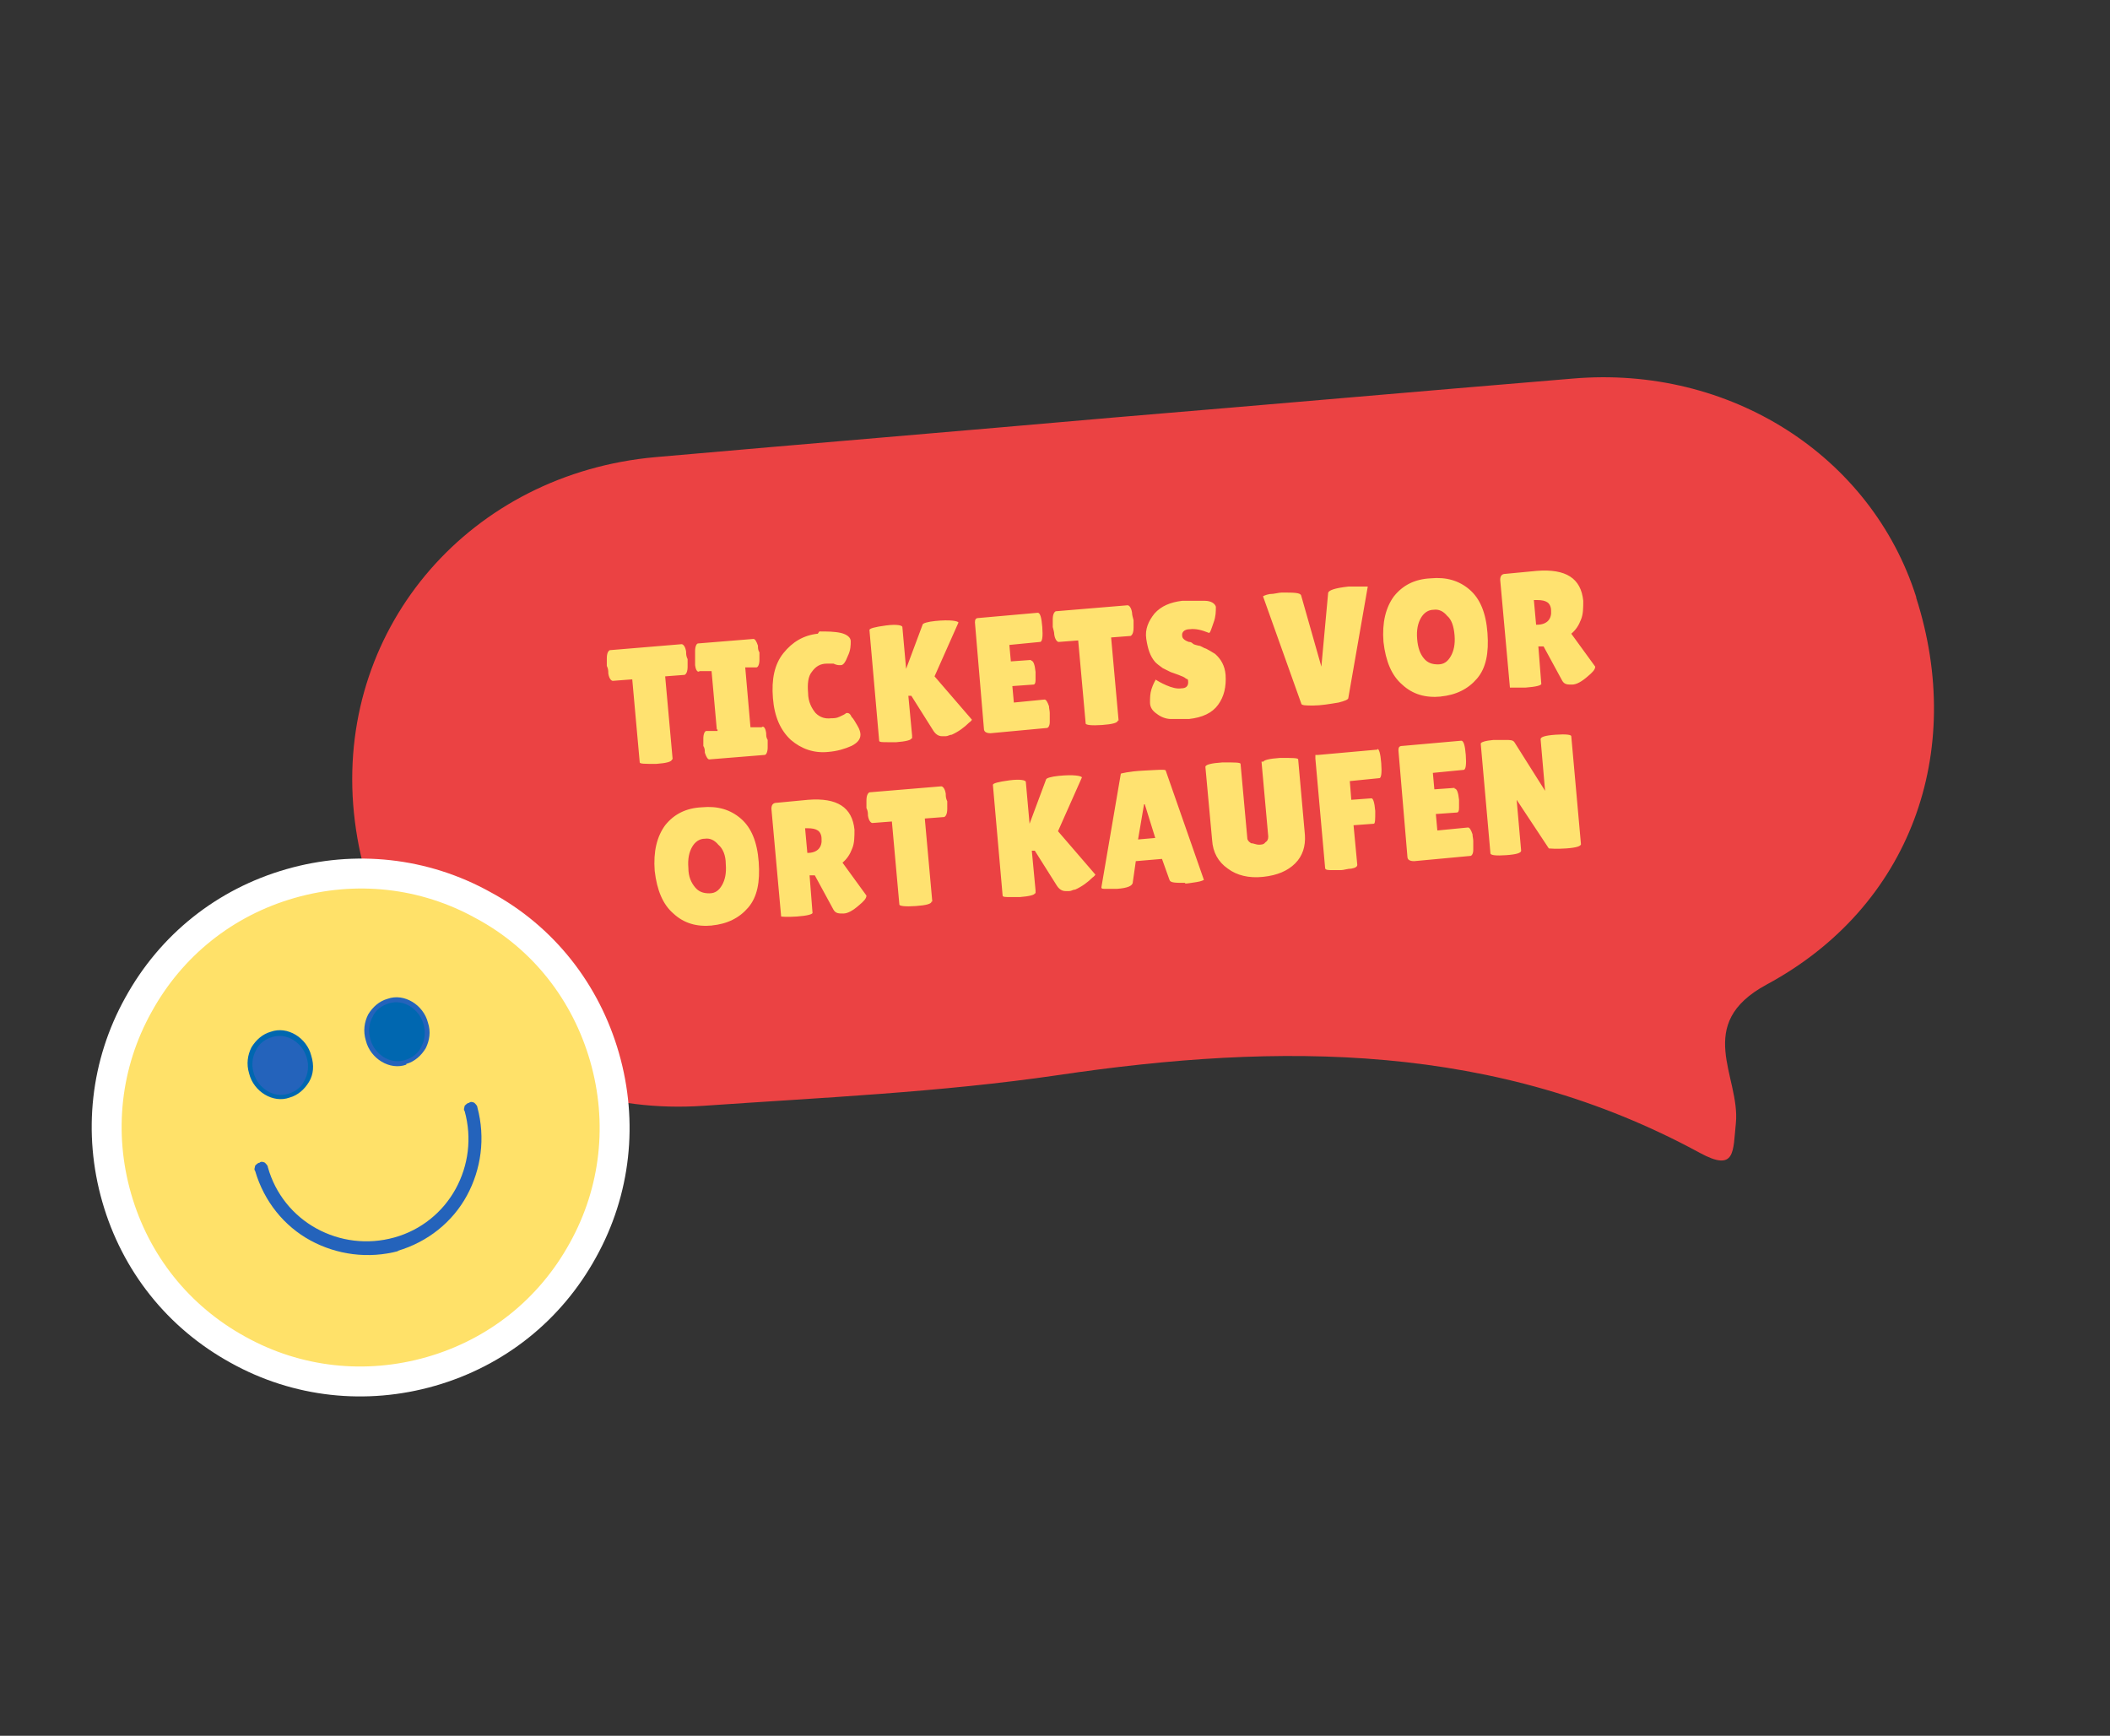 <?xml version="1.0" encoding="UTF-8"?>
<svg id="Ebene_1" xmlns="http://www.w3.org/2000/svg" version="1.1" viewBox="0 0 282 232">
  <rect x="0" y="0" width="282" height="232" fill="#333333" stroke="none"/>
  <!-- Generator: Adobe Illustrator 29.4.0, SVG Export Plug-In . SVG Version: 2.1.0 Build 152)  -->
  <defs>
    <style>
      .st0 {
        fill: #2463bb;
      }

      .st1 {
        fill: none;
        stroke: #fff;
        stroke-miterlimit: 10;
        stroke-width: 4px;
      }

      .st2 {
        fill: #eb4243;
      }

      .st3 {
        fill: #ffe169;
      }

      .st4 {
        fill: #ffe270;
      }

      .st5 {
        fill: #0067b0;
      }
    </style>
  </defs>
  <path class="st2" d="M256.1,79.8c-6-18.9-24.9-31-45.9-29.2-20.5,1.7-40.9,3.5-61.3,5.2-20.4,1.8-40.9,3.5-61.3,5.3-24.6,2.2-42.2,22.4-40.4,46.4,1.9,24.6,22,42,46.8,40.3,15.8-1.1,31.7-1.8,47.4-4.1,29.7-4.4,58.6-4.4,85.8,10.4,4.8,2.6,4.4-.2,4.8-4,.6-6.2-5.7-13.2,4.1-18.5,19.3-10.4,26.6-31.1,20-51.7"/>
  <path class="st4" d="M89.8,101.5c0,.3-.7.5-2.1.6-1.5,0-2.2,0-2.2-.2l-1-11.1-2.6.2c-.2,0-.5-.3-.6-1,0-.3,0-.6-.2-1v-1c0-.7.2-1,.4-1.1l9.6-.8c.2,0,.5.3.6,1,0,.3,0,.6.2,1v1c0,.7-.2,1-.4,1.1l-2.6.2,1,11.1h-.1ZM95.8,97.5l-.7-7.8h-1.6c-.2.2-.5,0-.6-.8,0-.3,0-.6,0-.9v-1c0-.6.2-1,.4-1l7.4-.6c.2,0,.4.3.6.9,0,.3,0,.6.2.9v1c0,.6-.2,1-.4,1h-1.5c0,0,.7,8,.7,8h1.5c.2-.2.5,0,.6.8,0,.3,0,.6.2.9v1c0,.6-.2,1-.4,1l-7.4.6c-.2,0-.4-.3-.6-.9,0-.3,0-.6-.2-.9v-1c0-.6.2-1,.4-1h1.5v-.2ZM109.5,84.4c1.1,0,2,0,2.9.2.8.2,1.3.6,1.3,1.1s0,1.2-.4,2c-.3.8-.6,1.2-.9,1.2h-.3s-.3,0-.7-.2h-.9c-.9,0-1.5.4-2,1.1-.5.6-.6,1.6-.5,2.8,0,1.2.5,2.1,1,2.7.6.6,1.3.8,2.1.7.3,0,.7,0,1.1-.2s.7-.3.9-.5h.2s.3,0,.5.5c.3.3.5.7.8,1.2s.4.9.4,1.2c0,.6-.4,1.1-1.2,1.5-.9.4-1.9.7-3.1.8-1.9.2-3.6-.4-5-1.6-1.4-1.3-2.2-3.1-2.4-5.6-.2-2.5.2-4.5,1.4-6,1.2-1.5,2.7-2.4,4.6-2.6h0l.2-.3ZM121.8,98.7c0,.2-.7.4-2,.5h-1.2c-.7,0-1.1,0-1.1-.2l-1.3-14.8c0-.2.7-.4,2.2-.6s2.2,0,2.2.2l.5,5.6,2.2-5.9c0-.2.7-.4,1.7-.5,2-.2,3,0,3.1.2h0l-3.2,7.2,5,5.8s-.1.2-.4.4c-.6.6-1.4,1.2-2.3,1.6-.3,0-.5.2-.8.2h-.5c-.5,0-.9-.3-1.2-.8l-2.9-4.6h-.4l.5,5.3h0v.4ZM137.8,88.3c.3,0,.5.5.6,1.5v1.1c0,.4-.1.6-.3.6l-2.8.2.2,2.2,4.1-.4c.2,0,.4.3.6.9,0,.3.1.6.1.9v1.2c0,.5-.2.8-.4.8l-7.5.7c-.6,0-.9-.2-.9-.6l-1.2-14.2c0-.4.1-.6.5-.6l7.9-.7c.3,0,.5.6.6,1.9s0,2-.3,2l-4.1.4.2,2.2,2.8-.2h-.1ZM149.4,96.3c0,.3-.7.5-2.1.6s-2.2,0-2.2-.2l-1-11.1-2.6.2c-.2,0-.5-.3-.6-1,0-.3-.1-.6-.2-1v-1c0-.7.2-1,.4-1.1l9.6-.8c.2,0,.5.3.6,1,0,.3.1.6.2,1v1c0,.7-.2,1-.4,1.1l-2.6.2,1,11.1h0ZM154.4,90.8c.3.2.8.5,1.5.8s1.4.5,2,.4c.6,0,.9-.3.9-.8s-.1-.4-.3-.5c-.2-.2-.5-.3-1-.5s-.9-.3-1.1-.4l-1-.5c-.4-.3-.7-.5-1-.8-.7-.8-1-1.8-1.2-3.1s.3-2.4,1.1-3.4c.9-1,2.1-1.5,3.7-1.7h3c.9,0,1.4.4,1.5.8h0c0,.6,0,1.3-.3,2.1s-.4,1.3-.6,1.4c-1-.4-1.8-.6-2.6-.5-.7,0-1.1.4-1,.9,0,.3.3.6.9.8.1,0,.3,0,.5.2s.5.2.8.3c.3,0,.6.3,1,.4.4.2.7.4,1.2.7.8.7,1.3,1.6,1.4,2.8.1,1.6-.2,2.9-1,4s-2.1,1.7-3.9,1.9h-2.4c-.7,0-1.4-.3-1.9-.7-.6-.4-.9-.9-.9-1.5s0-1.2.2-1.8c.2-.6.4-1,.6-1.3h0ZM168.8,79.7s.3-.2.9-.3c.6,0,1.2-.2,1.6-.2,1.6,0,2.5,0,2.6.4l2.7,9.5.9-9.8c0-.4.9-.7,2.7-.9h1.6c.7,0,1,0,1,0l-2.6,14.9c0,.2-.5.4-1.3.6-1.2.2-2.4.4-3.4.4s-1.6,0-1.6-.3l-5.1-14.3h0ZM192.6,93.1c-2.1.2-3.8-.3-5.2-1.6-1.4-1.2-2.2-3.1-2.5-5.7-.2-2.6.3-4.6,1.4-6.1,1.2-1.5,2.8-2.3,4.9-2.4,2.1-.2,3.8.3,5.2,1.5s2.2,3.1,2.4,5.8c.2,2.7-.2,4.7-1.4,6.1s-2.8,2.2-4.9,2.4h.1ZM191.6,81.5c-.7,0-1.3.4-1.7,1.1s-.6,1.6-.5,2.8c.1,1.2.4,2,.9,2.6s1.1.8,1.9.8,1.3-.4,1.7-1.1.6-1.6.5-2.8-.4-2.1-1-2.6c-.5-.6-1.1-.9-1.8-.8h0ZM206,91.4c0,.2-.7.4-2.1.5-1.4,0-2.1,0-2.1,0l-1.3-14.4c0-.5.2-.8.7-.8l4.2-.4c3.9-.3,5.9,1,6.2,4,0,.9,0,1.8-.3,2.5-.3.8-.7,1.4-1.3,1.9l3.2,4.4c0,.4-.4.8-1,1.3-.8.7-1.5,1.1-2.1,1.1s-1,0-1.3-.5l-2.5-4.6h-.7l.4,5.1h0ZM205,80.2l.3,3.3h.1c1.4,0,2-.8,1.9-1.9,0-.5-.2-.9-.5-1.1s-.7-.3-1.4-.3h-.5,0ZM95.2,123.7c-2.1.2-3.8-.3-5.2-1.6-1.4-1.2-2.2-3.1-2.5-5.7-.2-2.6.3-4.6,1.4-6.1,1.2-1.5,2.8-2.3,4.9-2.4,2.1-.2,3.8.3,5.2,1.5,1.4,1.2,2.2,3.1,2.4,5.8.2,2.7-.2,4.7-1.4,6.1-1.2,1.4-2.8,2.2-4.9,2.4h0ZM94.2,112.1c-.7,0-1.3.4-1.7,1.1-.4.7-.6,1.6-.5,2.8,0,1.2.4,2,.9,2.6s1.1.8,1.9.8,1.3-.4,1.7-1.1c.4-.7.6-1.6.5-2.8,0-1.2-.4-2.1-1-2.6-.5-.6-1.1-.9-1.8-.8ZM108.6,122c0,.2-.7.4-2.1.5s-2.1,0-2.1,0l-1.3-14.4c0-.5.2-.8.7-.8l4.2-.4c3.9-.3,5.9,1,6.2,4,0,.9,0,1.8-.3,2.5-.3.8-.7,1.4-1.3,1.9l3.2,4.4c0,.4-.4.8-1,1.3-.8.7-1.5,1.1-2.1,1.1s-1,0-1.3-.5l-2.5-4.6h-.7l.4,5.1h0ZM107.6,110.7l.3,3.3h0c1.4,0,2-.8,1.9-1.9,0-.5-.2-.9-.5-1.1s-.7-.3-1.4-.3h-.5,0ZM124.5,120.5c0,.3-.7.5-2.1.6s-2.2,0-2.2-.2l-1-11.1-2.6.2c-.2,0-.5-.3-.6-1,0-.3,0-.6-.2-1v-1c0-.7.2-1,.4-1.1l9.6-.8c.2,0,.5.3.6,1,0,.3,0,.6.2,1v1c0,.7-.2,1-.4,1.1l-2.6.2,1,11.1h-.1ZM138.3,119.4c0,.2-.7.4-2,.5h-1.2c-.7,0-1.1,0-1.1-.2l-1.3-14.8c0-.2.7-.4,2.2-.6s2.2,0,2.2.2l.5,5.6,2.2-5.9c0-.2.7-.4,1.7-.5,2-.2,3,0,3.1.2h0l-3.2,7.2,5,5.8s-.1.2-.4.4c-.6.6-1.4,1.2-2.3,1.6-.3,0-.5.2-.8.2h-.5c-.5,0-.9-.3-1.2-.8l-2.9-4.6h-.4l.5,5.3h0v.4ZM158.4,118c-1.3,0-2,0-2.1-.4l-1-2.8-3.5.3-.4,2.8c0,.5-.7.8-2.1.9h-1.6c-.3,0-.5,0-.5-.2l2.6-15.2c0,0,1-.3,3-.4s3-.2,3,0l5.1,14.6c0,0-.3.2-1,.3s-1.2.2-1.6.2h.1ZM152.1,112.2l2.3-.2-1.4-4.5h-.1l-.8,4.7h0ZM168.8,101.9c0-.3.8-.5,2.3-.6,1.6,0,2.4,0,2.4.2l.9,10.1c.1,1.5-.3,2.8-1.3,3.8s-2.4,1.6-4.3,1.8c-1.9.2-3.5-.2-4.7-1.1-1.3-.9-2-2.2-2.1-3.8l-.9-9.8c0-.3.8-.5,2.3-.6,1.6,0,2.4,0,2.4.2l.9,9.9c0,.3.2.5.5.7.3,0,.7.2,1,.2s.7,0,.9-.3c.3-.2.4-.4.4-.8l-.9-10h.2ZM184.1,100.1c.2,0,.4.6.5,1.9s0,1.9-.2,2l-4,.4.2,2.5,2.7-.2c.2,0,.4.5.5,1.7,0,1.1,0,1.7-.2,1.7l-2.7.2.5,5.3c0,.2-.2.4-.8.5-.5,0-1,.2-1.4.2h-1c-.7,0-1.1,0-1.1-.3l-1.3-14.6v-.5s.2,0,.4,0l7.8-.7h.1ZM194.4,105.4c.3,0,.5.5.6,1.5v1.1c0,.4-.1.6-.3.6l-2.8.2.2,2.2,4.1-.4c.2,0,.4.3.6.9,0,.3.1.6.1.9v1.2c0,.5-.2.8-.4.8l-7.5.7c-.6,0-.9-.2-.9-.6l-1.2-14.2c0-.4.1-.6.5-.6l7.9-.7c.3,0,.5.6.6,1.9s0,2-.3,2l-4.1.4.2,2.2,2.8-.2h-.1ZM211.3,112.8c0,.3-.6.5-2,.6s-2.1,0-2.3,0l-4.3-6.5.6,6.8c0,.3-.6.5-2,.6s-2,0-2.1-.2l-1.3-14.7c0-.2.6-.4,1.7-.5h1.6c.6,0,1,0,1.2.3l4.1,6.5-.6-6.9c0-.3.6-.5,2-.6s2.1,0,2.1.2l1.3,14.5h0Z"/>
  <g>
    <path class="st3" d="M15.6,160.1c2.5,8.7,8.2,15.9,16.2,20.3,7.9,4.4,17.1,5.4,25.8,2.9s15.9-8.2,20.3-16.2c4.4-7.9,5.4-17.1,2.9-25.8s-8.2-16-16.2-20.3c-7.9-4.4-17.1-5.4-25.8-2.9s-15.9,8.2-20.3,16.2c-4.4,7.9-5.4,17.1-2.9,25.8"/>
    <path class="st1" d="M15.6,160.1c2.5,8.7,8.2,15.9,16.2,20.3,7.9,4.4,17.1,5.4,25.8,2.9s15.9-8.2,20.3-16.2c4.4-7.9,5.4-17.1,2.9-25.8s-8.2-16-16.2-20.3c-7.9-4.4-17.1-5.4-25.8-2.9s-15.9,8.2-20.3,16.2c-4.4,7.9-5.4,17.1-2.9,25.8h0Z"/>
    <path class="st5" d="M49.3,138.9c.3,1.1,1,2,1.9,2.6.9.5,2,.7,3.1.4s1.9-1,2.4-2c.5-.9.6-2.1.3-3.2s-1-2-1.9-2.6c-.9-.5-2-.7-3.1-.4s-1.9,1-2.4,2c-.5.9-.6,2.1-.3,3.2"/>
    <path class="st0" d="M52,134.1c1-.3,2-.1,2.8.4s1.5,1.3,1.8,2.4c.3,1,.2,2.1-.3,3-.4.9-1.2,1.5-2.2,1.8s-2,.1-2.8-.4-1.5-1.3-1.8-2.4c-.3-1-.2-2.1.3-3,.4-.9,1.2-1.5,2.2-1.8M54.3,142.2c1.1-.3,2-1.1,2.6-2.1.5-1,.7-2.2.3-3.4-.3-1.2-1.1-2.2-2.1-2.8s-2.2-.8-3.3-.4c-1.1.3-2,1.1-2.6,2.1-.5,1-.7,2.2-.3,3.5.3,1.2,1.1,2.2,2.1,2.8s2.2.8,3.3.4"/>
    <path class="st0" d="M33.6,143.4c.3,1.1,1,2,1.9,2.6.9.5,2,.7,3.1.4s1.9-1,2.4-2c.5-.9.6-2.1.3-3.2s-1-2-1.9-2.6c-.9-.5-2-.7-3.1-.4s-1.9,1-2.4,2c-.5.9-.6,2.1-.3,3.2"/>
    <path class="st5" d="M36.4,138.6c1-.3,2-.1,2.8.4s1.5,1.3,1.8,2.4c.3,1,.2,2.1-.3,3-.4.9-1.2,1.5-2.2,1.8s-2,.1-2.8-.4-1.5-1.3-1.8-2.4c-.3-1-.2-2.1.3-3,.4-.9,1.2-1.5,2.2-1.8M38.7,146.7c1.1-.3,2-1.1,2.6-2.1s.7-2.2.3-3.5c-.3-1.2-1.1-2.2-2.1-2.8s-2.2-.8-3.3-.4c-1.1.3-2,1.1-2.6,2.1-.5,1-.7,2.2-.3,3.5.3,1.2,1.1,2.2,2.1,2.8s2.2.8,3.3.4"/>
    <path class="st0" d="M53.1,167.2c4.1-1.2,7.4-3.9,9.3-7.4s2.5-7.7,1.4-11.8c0-.2-.2-.4-.4-.6-.2-.1-.5-.2-.7,0-.2,0-.4.2-.6.4,0,.2-.2.5,0,.7,1,3.6.5,7.3-1.2,10.4-1.7,3.1-4.6,5.5-8.2,6.5-3.6,1-7.3.5-10.4-1.2-3.1-1.7-5.5-4.6-6.5-8.2,0-.2-.2-.4-.4-.6-.2-.1-.5-.2-.7,0-.2,0-.4.2-.6.4,0,.2-.2.5,0,.7,1.2,4.1,3.9,7.4,7.4,9.3,3.5,1.9,7.7,2.5,11.8,1.4"/>
  </g>
</svg>